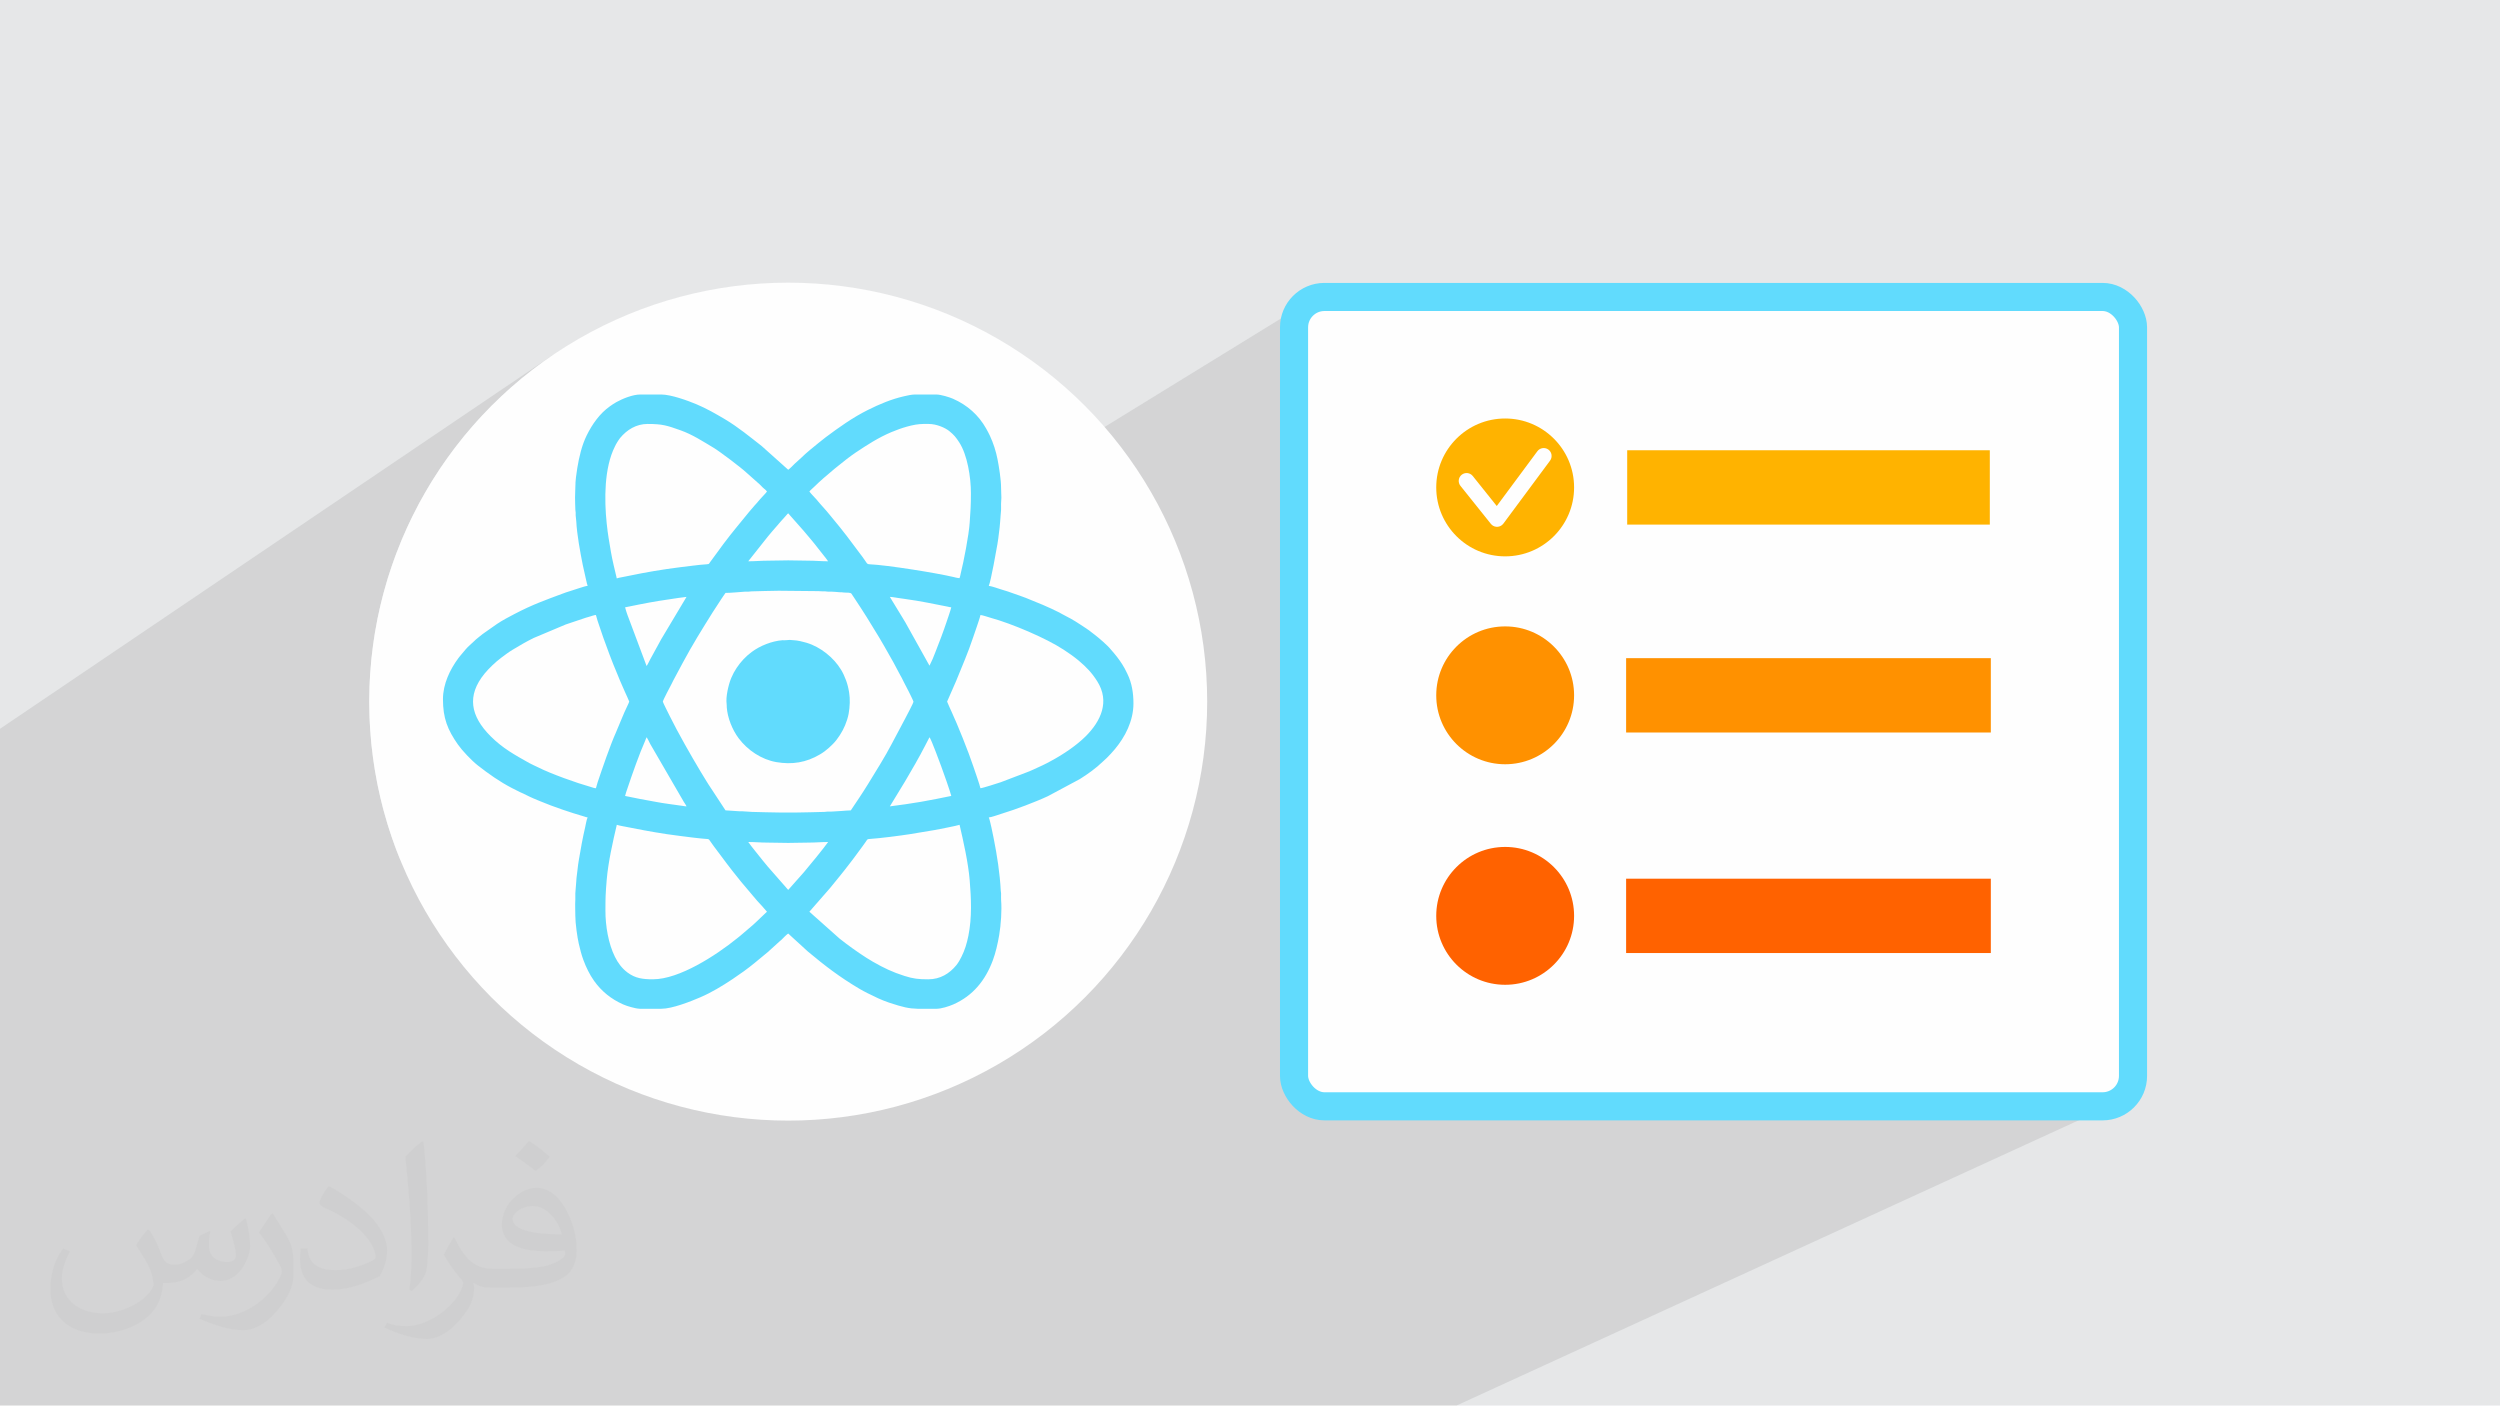 <?xml version="1.0" encoding="UTF-8"?>
<!DOCTYPE svg PUBLIC "-//W3C//DTD SVG 1.1//EN" "http://www.w3.org/Graphics/SVG/1.1/DTD/svg11.dtd">
<!-- Creator: CorelDRAW -->
<svg xmlns="http://www.w3.org/2000/svg" xml:space="preserve" width="3.705in" height="2.083in" version="1.1" style="shape-rendering:geometricPrecision; text-rendering:geometricPrecision; image-rendering:optimizeQuality; fill-rule:evenodd; clip-rule:evenodd"
viewBox="0 0 3702 2081.31"
 xmlns:xlink="http://www.w3.org/1999/xlink"
 xmlns:xodm="http://www.corel.com/coreldraw/odm/2003">
 <defs>
  <style type="text/css">
   <![CDATA[
    .str0 {stroke:#61DBFD;stroke-width:41.63;stroke-linecap:round;stroke-linejoin:round;stroke-miterlimit:2.613}
    .fil5 {fill:#FEFEFE}
    .fil4 {fill:#61DBFD}
    .fil0 {fill:#E6E7E8}
    .fil3 {fill:#FEFEFE}
    .fil8 {fill:#FF6200}
    .fil7 {fill:#FF9100}
    .fil6 {fill:#FFB300}
    .fil9 {fill:#FEFEFE;fill-rule:nonzero}
    .fil2 {fill:#373435;fill-opacity:0.031}
    .fil1 {fill:#373435;fill-opacity:0.102}
   ]]>
  </style>
 </defs>
 <g id="Layer_x0020_1">
  <polygon class="fil0" points="-0,0 3702,0 3702,2081.31 -0,2081.31 "/>
  <polygon class="fil1" points="2156.85,2081.31 534.84,2081.31 -0,2081.31 -0,1638.24 -0,1079.19 820.29,524.52 795.97,541.82 772.53,560.24 750.02,579.74 728.47,600.28 707.93,621.83 688.43,644.34 670.01,667.78 652.72,692.1 636.58,717.27 621.64,743.26 607.94,770.01 595.51,797.49 584.4,825.67 574.65,854.49 566.29,883.93 559.36,913.95 553.9,944.5 549.96,975.55 547.56,1007.06 546.76,1038.99 547.56,1070.91 549.96,1102.42 553.9,1133.47 559.36,1164.02 566.29,1194.04 574.65,1223.48 584.4,1252.31 592.81,1273.64 1936.11,447.46 1932.64,450.06 1929.44,452.97 1926.53,456.17 1923.93,459.64 1921.67,463.35 1919.77,467.29 1918.25,471.42 1917.13,475.73 1916.45,480.19 1916.21,484.78 1916.21,1593.21 1916.45,1597.79 1917.13,1602.25 1918.25,1606.56 1919.77,1610.69 1921.67,1614.63 1923.93,1618.34 1926.53,1621.81 1929.44,1625.02 1932.64,1627.93 1936.11,1630.53 1939.83,1632.79 1943.76,1634.69 1947.9,1636.21 1952.21,1637.32 1956.67,1638.01 1961.25,1638.24 3113.53,1638.24 3118.12,1638.01 3122.58,1637.32 3126.89,1636.21 3131.02,1634.69 "/>
  <path class="fil2" d="M221.49 1821.86c6.99,10.99 11.99,20.98 15.99,31.97 3,6.99 5,18.98 20.98,18.98 5,0 10.99,-1 16.98,-5 6.99,-3 11.99,-8.99 13.99,-16.98l5.99 -20.98 14.99 -6.99 1 1c-2,7.99 -2,14.99 -2,20.98 0,17.98 14.99,23.98 26.98,23.98 6.99,0 12.99,-3 12.99,-9.99 0,-7.99 -4,-21.98 -7.99,-34.97 6.99,-6.99 13.99,-13.99 21.98,-19.98l1 1c4,14.99 5.99,29.97 5.99,39.96 0,9.99 -4,19.98 -7.99,26.98 -6.99,13.99 -19.98,24.98 -35.97,24.98 -11.99,0 -24.98,-5.99 -33.97,-16.98l-1 0c-8.99,10.99 -21.98,19.98 -42.96,19.98l-6.99 0c-1,13.99 -4,23.98 -8.99,32.97 -12.99,24.98 -49.95,41.96 -84.94,41.96 -48.96,0 -72.95,-27.97 -72.95,-65.94 0,-22.98 6.99,-44.96 18.98,-59.95l9.99 4c-6.99,13.99 -11.99,26.98 -11.99,39.96 0,34.97 28.97,51.95 60.95,51.95 29.97,0 67.95,-19.98 74.94,-41.96 -2,-24.98 -11.99,-35.97 -25.98,-58.95 4,-6.99 9.99,-14.99 16.98,-22.98l1 0 0 0 2 1 0 0 0 0 0 0 0.02 -0.01 -0.01 0.01 0 0 0 0 0 0zm562.54 -131.89c9.99,5.99 19.98,13.99 29.97,22.98 -5.99,7.99 -11.99,14.99 -20.98,20.98 -9.99,-7.99 -19.98,-14.99 -29.97,-21.98 6.99,-7.99 13.99,-14.99 19.98,-21.98l1 0 0 0 0 0 0 0zm5 95.93c-16.98,0 -29.97,10.99 -29.97,18.98 0,16.98 32.97,22.98 72.95,22.98 -5,-19.98 -21.98,-41.96 -42.96,-41.96l0 0 -0.01 0zm-36.97 92.93c21.98,0 40.96,-1 54.95,-4 15.99,-4 29.97,-11.99 29.97,-17.98 0,-2 0,-3 -1,-5 -8.99,1 -18.98,1 -28.97,1 -28.97,0 -51.95,-6.99 -59.95,-22.98 -2,-4 -4,-9.99 -4,-14.99 0,-15.99 6.99,-31.97 18.98,-41.96 9.99,-8.99 20.98,-13.99 32.97,-13.99 19.98,0 36.97,16.98 47.96,41.96 5.99,13.99 10.99,29.97 10.99,50.95 0,13.99 -4,24.98 -11.99,33.97 -15.99,14.99 -44.96,20.98 -89.93,20.98l-19.98 0 0 0 -5 0c-10.99,0 -18.98,-2 -24.98,-6.99l-1 0c0,2 1,5 1,6.99 0,9.99 -3,22.98 -9.99,32.97 -19.98,29.97 -41.96,42.96 -59.95,42.96 -18.98,0 -41.96,-6.99 -62.94,-16.98l4 -6.99c6.99,3 15.99,5 28.97,5 33.97,0 77.94,-32.97 83.94,-63.94 -1,-3 -3,-5.99 -6.99,-9.99 -9.99,-11.99 -15.99,-21.98 -21.98,-31.97 5,-9.99 9.99,-17.98 13.99,-24.98l2 0c13.99,28.97 27.97,45.96 56.95,45.96l4 0 0 0 20.98 0 0 0 -3 0 0 0 0 0 0 0zm-145.88 30.97c2,-13.99 3,-28.97 3,-42.96l0 -20.98c0,-38.96 -5,-95.93 -8.99,-132.89 6.99,-7.99 16.98,-16.98 24.98,-22.98l2 1c5,46.96 6.99,100.92 6.99,150.88 0,12.99 -1,25.98 -2,34.97 -1,11.99 -7.99,20.98 -21.98,34.97l-3 -1 0 0 -1 -1 0 0 0 0 0 0zm-150.88 -61.96c1,17.98 9.99,32.97 40.96,32.97 19.98,0 35.97,-5 54.95,-13.99 3,-2 5,-3 5,-5 0,-11.99 -8.99,-26.98 -23.98,-40.96 -13.99,-12.99 -33.97,-24.98 -50.95,-31.97 -5.99,-3 -7.99,-5 -7.99,-7.99 0,-5 6.99,-16.98 12.99,-23.98l2 0c19.98,10.99 42.96,26.98 59.95,43.96 14.99,15.99 24.98,32.97 24.98,50.95 0,12.99 -4,25.98 -10.99,37.97 -21.98,10.99 -45.96,19.98 -69.95,19.98 -28.97,0 -47.96,-12.99 -47.96,-44.96 0,-3 0,-8.99 1,-15.99l9.99 0 0 0 0 -1 0 0 0 0 0 0 0 0 0.01 0zm-51.95 -51.95l17.98 28.97c6.99,10.99 12.99,21.98 12.99,40.96l0 23.98c0,18.98 -11.99,38.96 -31.97,59.95 -14.99,13.99 -28.97,19.98 -41.96,19.98 -18.98,0 -39.96,-5.99 -64.94,-16.98l3 -6.99c7.99,2 16.98,4 27.97,4 34.97,0 71.95,-25.98 87.93,-57.95 2,-4 3,-6.99 3,-8.99 0,-4 -2,-7.99 -4,-10.99 -8.99,-16.98 -18.98,-32.97 -29.97,-46.96 5.99,-8.99 11.99,-17.98 17.98,-26.98l2 0 0 0 0 -2 0 0 0 0 0 0 0 0 -0.01 0z"/>
  <g id="_1920240268368">
   <g>
    <circle class="fil3" cx="1167.18" cy="1038.99" r="620.42"/>
    <g>
     <path class="fil4" d="M1198.53 1350.08l30.54 -34.96c10.11,-12.48 19.41,-23.53 29.3,-36.65 1.66,-2.2 3.15,-4.06 4.75,-6.16l14.1 -19.1c1.58,-2.08 3.04,-4.22 4.55,-6.37 3.07,-4.34 2.13,-4.22 6.39,-4.52 15.76,-1.09 43.65,-4.68 58.9,-7.04l37.43 -6.23c2.56,-0.42 34.21,-6.6 36.44,-7.67 5.8,24.92 12.83,56.16 14.97,81.91 2.27,27.29 3.52,55.17 -1.88,82.17 -2.35,11.74 -5.37,21.53 -10.2,31.19 -2.13,4.28 -4.78,9.05 -7.77,12.69 -9.9,12.02 -23.41,20.81 -41.49,20.81 -14.24,0 -21.92,-0.76 -35.42,-5.06 -17.41,-5.53 -30.33,-11.69 -46.42,-20.9 -12.94,-7.4 -28.22,-18.16 -40.18,-27.13 -3.33,-2.49 -6.28,-4.81 -9.48,-7.34l-44.52 -39.63 0 -0.01 -0 0.01zm188.29 143.72l-28.05 0c-12.86,-0.37 -21.19,-2.13 -42.06,-9.04 -11.11,-3.68 -21.91,-9 -32.23,-14.16 -4.04,-2.02 -8.11,-4.21 -12.09,-6.56 -28.63,-16.94 -50.69,-33.77 -76.02,-54.97l-26.86 -24.54c-1,-0.94 -1.27,-1.41 -2.38,-2.16 -2.88,1.94 -7.43,6.75 -9.88,9.21 -1.16,1.16 -1.53,1.3 -2.72,2.3l-14.55 13.18c-0.95,0.79 -1.38,1.44 -2.34,2.2l-20.43 16.87c-10.35,8.47 -21.15,16.2 -32.31,23.64 -15.18,10.13 -31.09,19.8 -47.97,27.07 -14.77,6.35 -41.7,16.95 -57.63,16.95l-31.84 0c-3.5,0 -10.23,-1.66 -13.35,-2.56 -4.23,-1.23 -7.76,-2.27 -11.51,-3.95 -17.55,-7.84 -31.91,-19.33 -42.91,-34.87 -6.69,-9.46 -11.72,-19.87 -15.85,-30.98 -2.88,-7.73 -4.83,-15.73 -6.81,-24.13 -2.12,-8.99 -5.16,-30.61 -5.1,-41.3 0.06,-9.39 -0.53,-14.04 0.01,-24.11 0.16,-2.95 -0.16,-6.16 -0.01,-9.1l1.38 -17.29c0.18,-5.86 1.27,-11.42 1.78,-16.87 0.51,-5.5 1.38,-11.27 2.25,-16.4 2.68,-15.85 5.45,-31.39 9.07,-46.86 0.99,-4.23 2.04,-11.4 3.72,-14.92 -1.74,-0.14 -3.34,-0.9 -5,-1.36 -10.8,-3 -21.24,-6.57 -31.78,-10.06 -11.9,-3.95 -23.48,-8.49 -34.69,-13.08 -3.02,-1.24 -5.84,-2.49 -8.64,-3.63 -6.95,-2.84 -13.31,-6.6 -20.13,-9.42l-12.1 -6.09c-17.97,-9.35 -34.4,-20.96 -50.29,-33.4 -9.23,-7.22 -23.04,-21.83 -29.3,-30.74 -15.43,-21.99 -22.28,-39.12 -22.28,-67.31 0,-22.45 10.47,-44.12 22.87,-60.82 0.96,-1.29 1.73,-2.16 2.62,-3.31l8.32 -9.88c3.56,-4.26 8.12,-7.72 12.04,-11.61 1.97,-1.96 4.03,-3.81 6.28,-5.55 2.49,-1.94 4.26,-3.54 6.83,-5.45l20.84 -14.64c8.44,-5.65 17.65,-10.49 26.66,-15.18 26.41,-13.76 44.78,-20.22 71.33,-30.1 2.83,-1.04 6.08,-2.27 9.16,-3.12 6.04,-1.65 22.34,-7.78 27.3,-8.19 -0.7,-1.48 -1.49,-5.47 -2,-7.54l-5.16 -23.04c-3.74,-18.85 -8.7,-45.11 -9.67,-64.91 -0.12,-2.47 -0.67,-6.25 -0.88,-8.68 -0.12,-1.46 0.06,-3.05 -0.02,-4.52 -0.11,-2 -0.41,-1.91 -0.48,-4.08 -0.19,-6.42 -0.44,-11.98 -0.44,-18.2 0,-5.59 0.42,-9.71 0.44,-15.48 0.01,-8.87 1.42,-19.31 2.88,-28.05 2.77,-16.57 6.67,-33.55 13.96,-48.35 8.22,-16.66 19.38,-32.52 34.58,-43.19 3.03,-2.13 5.98,-4.15 9.4,-6.05 9.1,-5.06 24.15,-11.22 35.17,-11.22l31.39 0c14.05,0 38.44,8.76 51.65,14.29 14.97,6.27 28.75,14.15 42.63,22.41 19.39,11.53 36.51,25.74 54.18,39.51l39.37 35.22c2.59,-1.73 7.69,-7.01 9.88,-9.21l9.79 -8.86c6.2,-6.29 18.57,-16.3 25.21,-21.64l10.42 -8.25c19.85,-14.83 40.07,-29.29 62.36,-40.44 17.34,-8.67 34.98,-16.16 54.09,-20.5 4.7,-1.06 10.81,-2.54 16.1,-2.54l31.38 0c7.07,0 19.88,4.11 25.01,6.37 20.84,9.2 37.7,23.99 49,44.25 1.96,3.52 3.71,6.73 5.45,10.47 5.14,11.09 8.86,22.57 11.32,35.07 2.01,10.16 5.25,30.34 5.2,41.64 -0.02,5.64 0.44,9.53 0.44,15.02l-0.46 9.08c-0.09,2.97 0.18,6.17 0.02,9.11 -0.3,5.45 -1.13,11.89 -1.36,17.29 -0.24,5.53 -1.18,11.63 -1.79,16.87 -0.63,5.55 -1.36,11.19 -2.25,16.39 -1.02,6.04 -9.74,55.43 -12.8,61.79 3.98,0.33 14.44,4.09 18.71,5.4 5.74,1.75 12.51,3.72 18.13,5.96 2.91,1.16 6.18,2.02 9.1,3.18 2.82,1.12 5.84,2.06 8.64,3.17 16.81,6.69 33.66,13.54 49.73,21.68 1.69,0.86 2.37,1.43 4.08,2.28 8.96,4.48 18.04,9.5 26.33,15.07 6.05,4.06 12.41,7.82 18,12.47 1.16,0.97 2.16,1.68 3.36,2.56 6.12,4.58 20.19,16.57 24.95,22.8l4.23 4.87c6.01,7.1 11.36,14.55 15.93,22.73 1.45,2.58 2.7,5.31 3.95,7.87 6.71,13.6 9.09,28.56 9.09,44.13 0,25.61 -12.22,49.55 -27.88,68.08 -3.87,4.58 -7.37,8.33 -11.56,12.53l-6.14 5.68c-10.11,9.76 -22.01,18.24 -33.91,25.68l-47.09 25.22c-5.53,2.69 -10.67,4.73 -16.48,7.17 -11.47,4.82 -22.61,8.86 -34.64,13.13l-18.15 5.95c-4.74,1.39 -13.87,4.93 -18.36,5.3 1.9,3.95 6.3,26.24 7.17,30.59 5.07,25.54 9.21,51.76 10.58,78.12 0.11,2 0.41,1.9 0.46,4.08 0.09,3.05 -0.24,6.56 0.01,9.54 1.27,15.34 -0.23,36.55 -2.88,52.2 -2.06,12.16 -5.22,25.94 -9.35,37.04 -11.09,29.77 -29.47,52.58 -58.74,65.41 -6.47,2.84 -17.72,6.37 -24.56,6.37l-0.07 0.04 0.03 -0.02zm-419.79 -43.65c-15.24,0 -26.35,-1.4 -38.02,-10.2 -8.2,-6.18 -13.88,-13.99 -18.38,-23.01 -9.76,-19.51 -14.11,-46 -14.11,-68.22 0,-19.34 0.23,-25.77 1.86,-45.44 2.21,-26.66 9.11,-56.8 14.97,-81.91 1.49,0.71 6.6,1.65 8.83,2.08 23.76,4.65 39.91,7.87 65.11,11.75 12.9,1.99 25.33,3.26 38.59,5.07 3.27,0.44 6.82,0.89 9.83,1.09 3.45,0.23 6.58,0.81 9.99,0.92 1.81,0.06 3.3,0.07 4.36,1.1l7 9.83c13.93,18.43 22.48,30.57 38.09,49.68 0.88,1.07 1.6,1.96 2.43,3.02l17.48 20.71c3.92,5.05 8.49,9.79 12.83,14.48l7.84 8.98 -17.01 16.18c-1.86,1.44 -2.65,2.58 -4.28,3.89l-18.16 15.5c-1.59,1.38 -3.12,2.48 -4.79,3.85 -31.22,25.27 -85.53,60.63 -124.48,60.63l0.02 0.02 -0.02 -0.02zm140.99 -203.31c9.81,0 19.37,0.91 29.12,0.91 10.56,0 19.54,0.45 30.02,0.45 10.34,0 19.16,-0.45 29.57,-0.45 9.93,0 19.59,-0.91 29.57,-0.91 -4.43,6.6 -29.04,36.91 -36.03,44.93l-23.1 26.02 -30.36 -34.67c-2.47,-3.05 -4.73,-5.61 -7.19,-8.74 -5.06,-6.45 -17.69,-21.75 -21.57,-27.54l-0.01 0.01 -0.02 -0.02zm209.67 -52.76l22.72 -37.33c7.76,-12.95 21.81,-37.4 28.98,-51.53l6.98 -13.48c2.18,1.6 16.35,40.38 17.15,42.43 2.89,7.38 13.83,38.8 15.14,44.44l-21.94 4.43c-14.5,2.9 -30.72,5.78 -45.4,7.82l-23.63 3.21 0 0 0 0zm-359.77 -102.34c0.39,1.67 0.81,2.03 1.63,3.37 0.74,1.21 1.06,2.01 1.7,3.3 0.64,1.25 1.09,2.23 1.66,3.34l49.76 85.78c0.93,1.37 3.56,5.24 3.91,6.55 -1.79,0 -3.77,-0.44 -5.65,-0.71 -12.18,-1.8 -28.98,-3.78 -40.7,-6.14 -7.37,-1.49 -14.89,-2.62 -22.29,-4.09l-22.33 -4.5c0.92,-3.91 2.19,-7.27 3.47,-11.08 6.62,-19.82 17.85,-51.86 26.26,-70.63 0.92,-2.07 1.41,-4.3 2.56,-5.16l-0.01 -0.02 0.02 -0.02zm23.66 -52.76c0,-2.01 10.64,-21.8 12.89,-26.22 1.01,-2 1.72,-3.46 2.72,-5.46l13.8 -25.78c14.6,-27.2 28.38,-49.28 44.35,-74.81l12.55 -19.29c1.12,-1.66 1.96,-2.93 3.1,-4.63 1.21,-1.84 2.21,-3.12 3.36,-4.82 9.32,0 19.38,-1.33 28.65,-1.82 1.62,-0.09 3.39,0.07 5.02,0.02 2.29,-0.07 2.52,-0.46 4.97,-0.49 13.5,-0.18 26.17,-0.9 40.03,-0.9l59 0.58c3.14,0.42 6.49,0.13 10.13,0.33 2.02,0.11 2.18,0.44 4.53,0.48 1.73,0.02 3.75,-0.14 5.45,0.01 2.54,0.21 7.06,0.28 9.76,0.69 1.8,0.26 3.02,0.1 4.81,0.19 2.07,0.11 2.47,0.48 5,0.46 2.72,-0.01 7.65,-0.03 9.01,1.45 0.54,0.6 1.47,2.2 2,3.01 0.79,1.18 1.45,2.16 2.18,3.26 13.71,20.57 23.73,36.65 36.57,58.02 2.74,4.55 5.02,8.59 7.73,13.2l13.17 23.23c0.76,1.5 1.09,2.13 1.92,3.53l8.99 16.93c0.76,1.41 1.21,1.96 1.98,3.48 1.24,2.52 2.22,4.46 3.48,6.98 2.41,4.81 4.76,9.06 7.13,13.8 0.79,1.59 6.82,13.71 6.82,14.56 0,2.18 -10.62,21.65 -12.89,26.22l-19.41 36.55c-9.18,17.78 -24.23,41.74 -35.28,59.77 -8.07,13.17 -16.66,25.71 -25.21,38.47 -5.22,0 -11.36,0.9 -14.08,0.92 -2.32,0.02 -3.46,0.09 -5.14,0.31l-9.87 0.6c-1.66,0.02 -3.39,-0.09 -5.04,-0.04 -2.29,0.07 -2.51,0.45 -4.97,0.48 -13.6,0.18 -26.49,0.9 -40.49,0.9l-26.39 0c-14.01,0 -26.89,-0.72 -40.5,-0.9l-14.08 -0.92c-1.79,-0.09 -3.61,0.13 -5.39,-0.07l-19.62 -1.3 -25.04 -38.17c-0.9,-1.49 -1.9,-3.14 -2.99,-4.76l-9.14 -14.97c-14.03,-23.51 -32.96,-56.6 -45.32,-81.58 -1.22,-2.47 -10.3,-20.46 -10.3,-21.52l0.04 -0.01 -0 0.03zm470.28 -128.26c2.75,0.06 11.47,3.13 15,4.09 31.78,8.71 82.3,30.29 107.98,47.12 4.09,2.67 7.78,5.22 11.64,7.91 1.8,1.27 3.71,2.74 5.47,4.09 1.73,1.33 3.54,2.75 5.31,4.23 11.67,9.87 19.57,18.1 27.52,30.69 18.99,30.06 5.36,59.01 -17.04,81.4 -13.69,13.69 -33.3,26.83 -50.98,36.35l-6.21 3.34c-2.08,1.09 -4.26,2.11 -6.38,3.17 -2.23,1.11 -4.58,2.07 -6.82,3.17 -4.36,2.14 -8.67,3.9 -13.18,5.94l-42.14 16.08c-3.09,1.02 -27.16,8.86 -30.2,8.93 -0.23,-2.75 -10.07,-30.89 -10.85,-33.26 -6.7,-20.21 -23.17,-61.36 -31.74,-79.69 -0.86,-1.84 -6.77,-14.89 -6.77,-15.32l13.37 -30.54c8.61,-21.43 17.63,-41.77 25.02,-64.12 1.88,-5.66 3.74,-10.77 5.69,-16.6 1,-3.02 5.11,-14.84 5.29,-17l0.01 0.02 0.01 0zm-569.43 256.51c-2.56,-0.06 -5.25,-1.24 -7.64,-1.92 -20.6,-5.74 -59.17,-19.53 -77.58,-28.87 -4.51,-2.29 -8.81,-3.93 -13.18,-6.37 -21.53,-12.06 -39.6,-21.93 -57.5,-39.83 -30,-30 -35.48,-60.23 -9.11,-92.57 6.51,-7.97 16.34,-17.34 24.65,-23.56 5.53,-4.13 11.24,-8.49 17.11,-12 12.34,-7.37 18.5,-11.08 30.91,-17.31l47.69 -20.08 29.28 -9.85c2.66,-0.74 4.65,-1.4 7.38,-2.17 2.47,-0.69 5.46,-1.96 8,-2.01l2.44 8.47c5.28,16.17 11.29,33.38 17.32,49.09 1.12,2.93 2.12,5.3 3.15,8.21 1.98,5.59 4.22,10.46 6.4,15.9 2.2,5.53 4.16,10.39 6.49,15.79 2.29,5.31 4.35,10.27 6.79,15.5 0.87,1.84 6.77,14.89 6.77,15.31 0,0.44 -2.72,6.3 -3.28,7.43 -5.1,10.11 -11.88,28.13 -16.67,38.8 -8.29,18.51 -20.23,53.46 -26.85,73.21l-2.56 8.81 0 0 -0.01 0zm435.25 -283.35c3.25,0 8.27,1.01 11.69,1.51 3.62,0.53 7.78,1.14 11.54,1.66 22.81,3.15 40.22,6.93 62.02,11.2 2.09,0.41 3.78,1.05 5.72,1.09 -1.05,4.56 -5.51,17.23 -7.21,22.34 -4.28,12.92 -11.11,30.98 -15.98,43.16 -1.45,3.6 -2.79,6.95 -4.28,10.72l-4.75 10.14c-0.41,-0.63 -0.19,-0.28 -0.53,-0.84l-35.16 -63.08c-1.35,-2.25 -2.43,-3.98 -3.76,-6.25l-19.29 -31.64 0 0 -0.01 0zm-360.21 102.33l-28.25 -75.44c-1.21,-3.65 -2.65,-7.44 -3.58,-11.43l21.95 -4.43c18.92,-3.78 37.8,-6.79 56.93,-9.48l12.09 -1.56 -37.6 62.92c-1.23,2.29 -2.2,4.25 -3.53,6.47l-12.55 22.92c-1.01,1.94 -4.09,8.45 -5.45,10.02l-0.01 -0.01 -0.01 0zm150.55 -155.09l28.75 -36.28c4.23,-4.85 8.39,-10.3 12.97,-15.21l5.68 -6.6c1.56,-1.57 2.25,-2.74 3.87,-4.32 1.61,-1.57 2.26,-2.76 3.87,-4.32 2.19,-2.15 2.34,-3.11 3.98,-4.2 0.95,0.63 1.03,0.99 1.76,1.88l21.13 23.91c7,8.34 15.51,18.17 21.95,26.72 3.95,5.25 10.9,13.37 14.3,18.44 -9.85,0 -19.29,-0.91 -29.11,-0.91 -10.54,0 -19.51,-0.46 -30.01,-0.46 -10.36,0 -19.18,0.46 -29.56,0.46 -10.01,0 -19.55,0.91 -29.57,0.91l-0.02 0 0.01 -0.01zm90.51 -103.25c1.28,-1.93 5.66,-5.43 8.29,-8.08 13.2,-13.2 45.62,-39.83 59.83,-49.33 17.24,-11.53 34.11,-22.53 53.5,-30.64 13.48,-5.65 32.33,-12.02 47.11,-12.02l8.19 0c11.24,0 24.05,5.5 30.34,10.6 7.04,5.7 9.83,9.3 14.5,16.41 12.24,18.61 17.46,52.09 17.46,75.31 0,18.99 -0.59,25.55 -1.84,44.1 -1.22,18.12 -8.84,57.41 -13.35,75.33 -0.51,1.99 -0.94,5.1 -1.64,6.55 -2.62,0 -6.94,-1.2 -9.18,-1.72 -26.66,-6.27 -98.51,-17.63 -123.15,-18.75 -5.82,-0.26 -3.89,-0.98 -11.38,-10.91l-23.4 -31.18c-1.69,-2.25 -3.21,-4.02 -4.81,-6.1 -1.61,-2.11 -3.07,-3.91 -4.79,-6.12l-14.95 -18.26c-5.94,-7.55 -14.62,-16.46 -20.2,-23.46l-7.88 -8.51c-0.9,-1.13 -1.97,-2.23 -2.65,-3.25l0.01 0.02 -0.01 0.01zm-285.18 128.71c-2.55,-10.91 -6.81,-27.99 -8.64,-39.12 -2.64,-16.04 -4.48,-24.86 -6.29,-42.37 -3.72,-35.58 -3.79,-82.09 12.06,-113.78 1.25,-2.49 2.02,-4.21 3.52,-6.49 1.51,-2.31 2.57,-4.15 4.24,-6.21 9.97,-12.11 23.94,-20.81 40.6,-20.81 22.38,0 29.02,2.35 48.84,9.37 17.72,6.28 33.42,16.58 49.38,26.12 8.54,5.1 40.65,29.36 47.89,36.25l20.01 17.74c0.86,0.76 1.45,1.44 2.27,2.27 1.39,1.4 2.6,2.8 4.18,4.02 1.74,1.35 3.21,2.57 4.35,4.28 -1.7,2.53 -8.32,9.1 -10.33,11.5l-5.03 5.9c-1.72,1.94 -3.6,3.83 -5.12,5.8 -1.49,1.93 -3.44,3.83 -5.07,5.85 -13.55,16.77 -25.56,30.7 -39.05,48.74l-19.82 27.03c-0.21,0.3 -1.06,1.64 -1.08,1.65 -0.81,0.93 -0.88,1.11 -4.14,1.3 -6.7,0.42 -13.2,1.14 -19.85,1.98 -12.94,1.64 -26.04,3.05 -39.06,5.06 -12.85,1.98 -24.98,3.89 -37.37,6.3l-27.29 5.45c-2.23,0.44 -7.37,1.28 -9.21,2.15l0.01 0 0.01 0.04z"/>
     <path class="fil4" d="M1163.96 948.03c-0.78,0.19 -4.25,-0.07 -5.43,0.02 -15.49,1.21 -32.9,8.09 -45.38,17.37 -9.03,6.72 -16.1,14.34 -22.33,23.61 -3.09,4.6 -5.66,9.34 -7.95,14.78 -4.2,9.88 -8.39,28.58 -6.88,38.54 0.28,1.91 0.07,3.37 0.21,5.24 1.16,15.4 8.15,32.96 17.38,45.38 13.2,17.76 33.96,31.75 55.88,35.54 23.33,4.04 44.29,0.77 64.85,-11.45 2.39,-1.44 4.65,-2.91 6.84,-4.54 4.81,-3.58 8.11,-6.76 12.29,-10.9 6.87,-6.81 14.33,-18.64 17.92,-27.57 2.07,-5.14 4.27,-11.26 5.34,-17.41 1.76,-10.19 2.35,-21.23 0.65,-31.47 -0.61,-3.67 -1.16,-6.22 -1.95,-9.42 -1.46,-5.88 -3.67,-11.47 -6.06,-16.67 -8.86,-19.26 -27.34,-36.05 -47.01,-44.4 -5.4,-2.29 -11.74,-4.09 -17.44,-5.3 -7.81,-1.63 -9.5,-1.09 -15.51,-1.78l-5.39 0.39 -0.01 0.01 -0.02 0.03z"/>
    </g>
   </g>
   <g>
    <rect class="fil5 str0" x="1916.21" y="439.74" width="1242.36" height="1198.51" rx="45.04" ry="45.04"/>
    <g>
     <rect class="fil6" x="2409.55" y="666.74" width="536.96" height="110.08"/>
     <rect class="fil7" x="2407.96" y="974.6" width="540.05" height="110.08"/>
     <rect class="fil8" x="2407.96" y="1301.17" width="540.05" height="110.08"/>
     <circle class="fil6" cx="2228.85" cy="721.78" r="102.07"/>
     <circle class="fil7" cx="2228.85" cy="1029.64" r="102.07"/>
     <circle class="fil8" cx="2228.85" cy="1356.21" r="102.07"/>
     <path class="fil9" d="M2162.63 719.43c-4.02,-5.03 -3.2,-12.38 1.84,-16.4 5.03,-4.02 12.38,-3.2 16.4,1.84l35.54 44.43 60.13 -81.1c3.84,-5.19 11.17,-6.27 16.36,-2.43 5.18,3.85 6.27,11.17 2.43,16.36l-69.15 93.28c-0.6,0.78 -1.3,1.51 -2.11,2.16 -5.04,4.02 -12.38,3.2 -16.4,-1.84l-45.03 -56.29z"/>
    </g>
   </g>
  </g>
 </g>
</svg>
